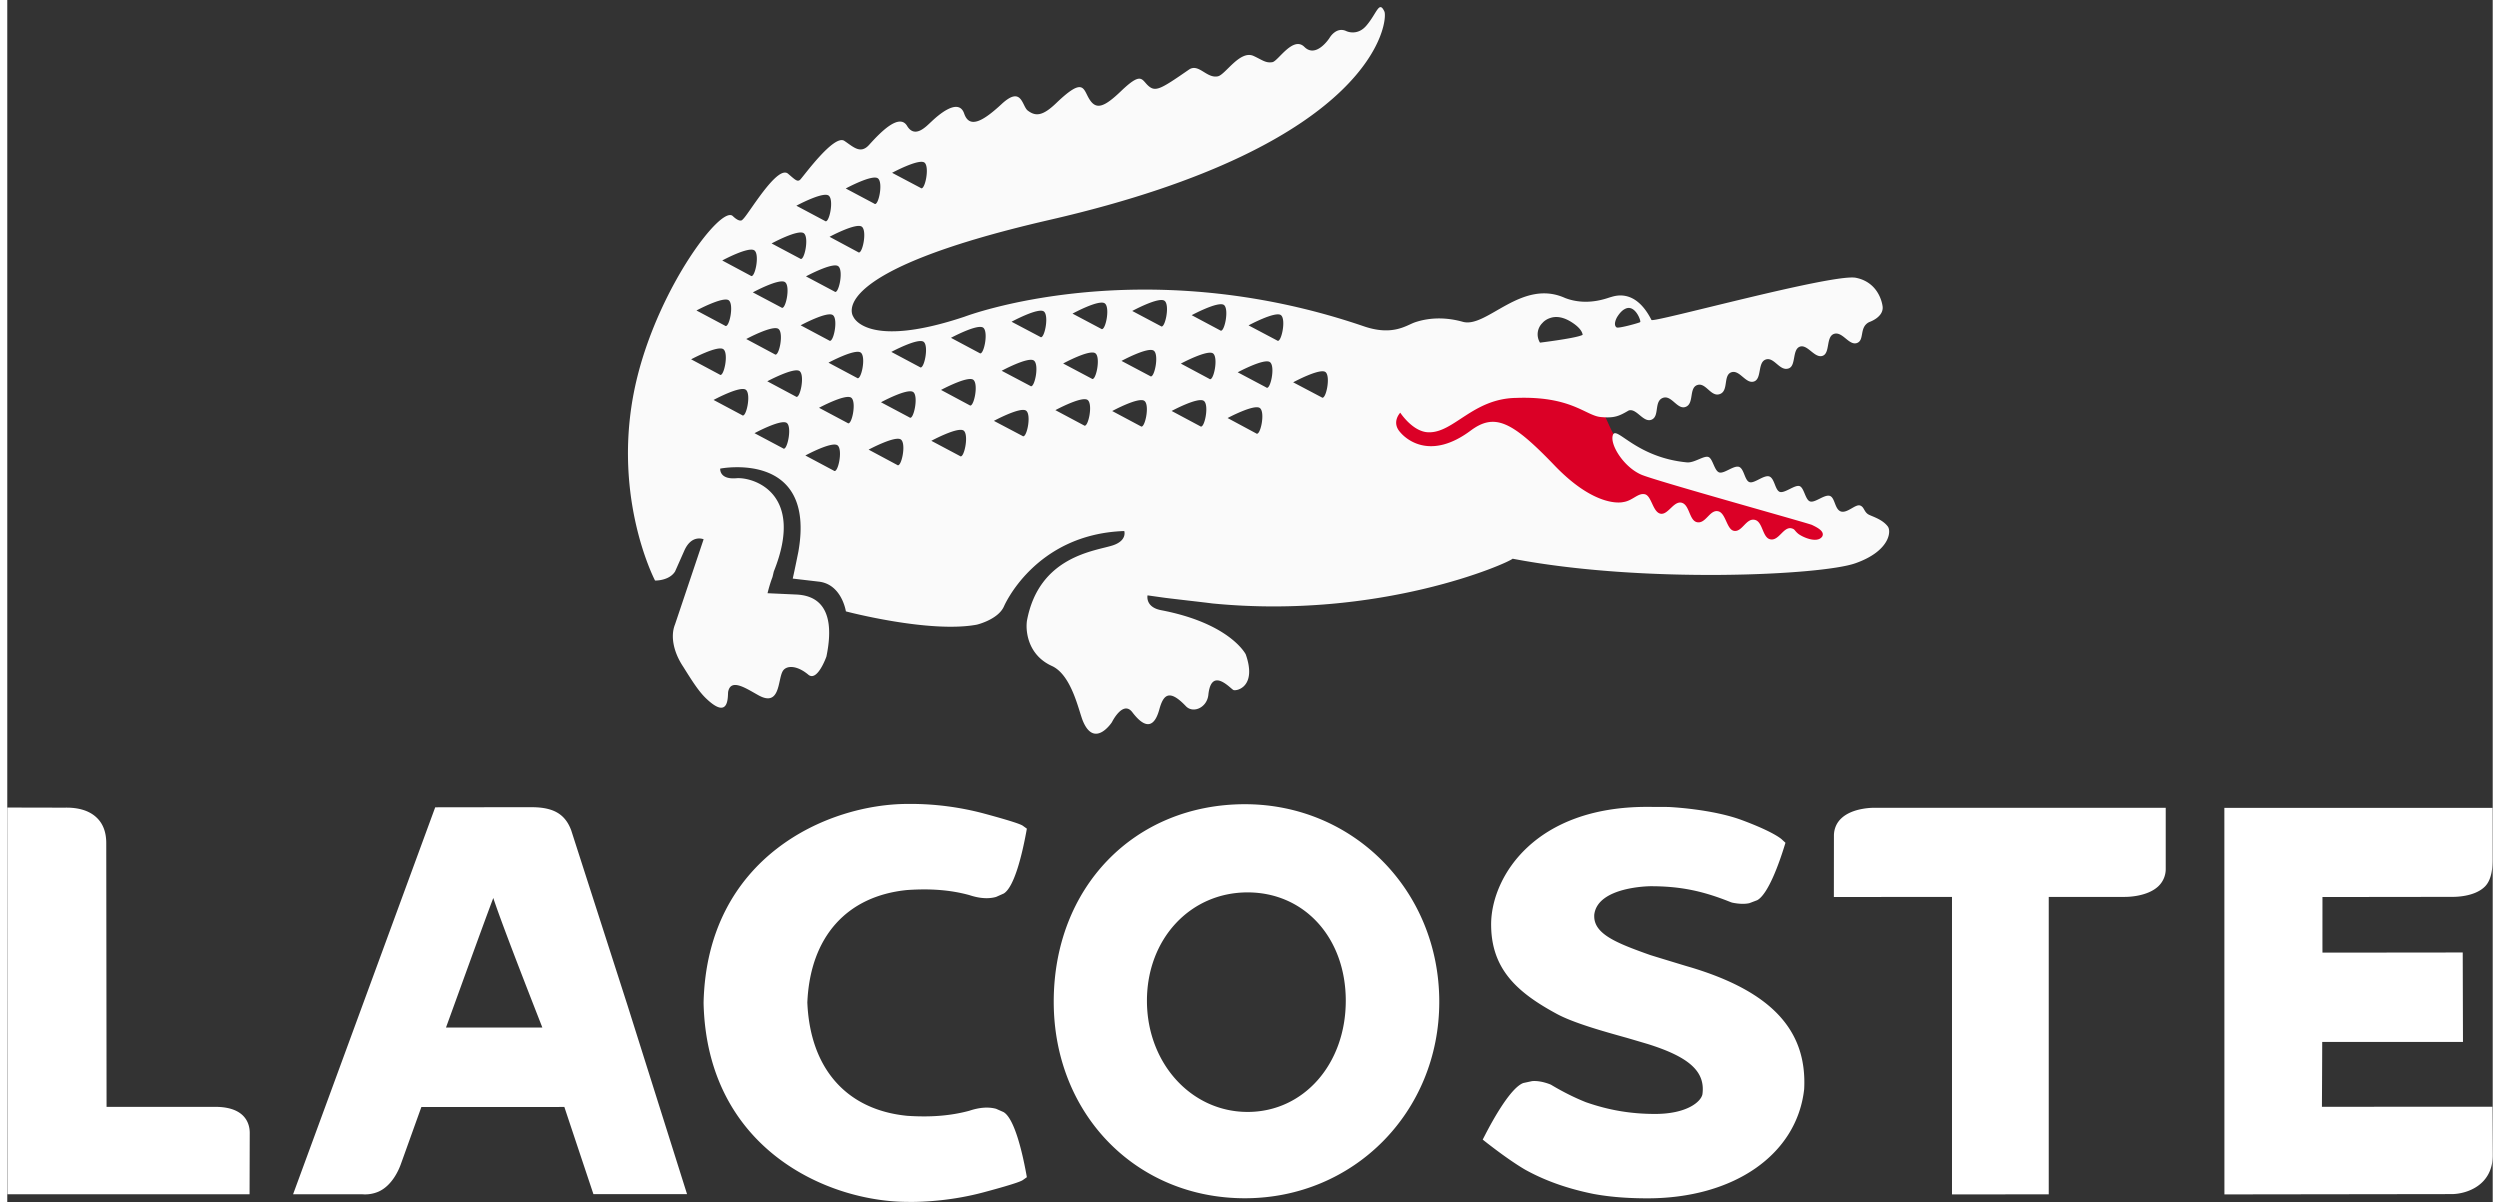 <svg xmlns="http://www.w3.org/2000/svg" height="1202" viewBox="1.947 .089 295.504 142.91" width="2500"><rect x="1.947" y=".089" width="295.504" height="142.91" fill="#333333" stroke="none"/><path d="m193.314 52.304c-1.405-1.871-1.648-5.18-4.497-5.474-2.766-.747-5.519-1.544-8.31-2.19l-16.398 2.669-1.921 8.838 26.515 3.458 6.916 4.612 18.061 1.92 8.454-3.073c-8.761-2.828-17.734-5.08-26.25-8.602-1.047-.482-1.773-1.364-2.57-2.158z" fill="#db0026" fill-rule="evenodd"/><path d="m225.528 62.681c-.592-.772-1.547-1.08-2.207-1.377-.646-.305-.553-.934-1.093-1.117-.552-.177-1.519.949-2.27.715-.75-.246-.695-1.648-1.321-1.855-.642-.202-1.757.849-2.34.662-.588-.17-.702-1.643-1.269-1.83-.56-.171-1.75.876-2.331.696-.583-.196-.62-1.63-1.268-1.843-.645-.198-1.778.874-2.34.68-.582-.179-.638-1.61-1.256-1.818-.625-.199-1.77.852-2.347.663-.594-.192-.756-1.662-1.297-1.84-.553-.169-1.631.699-2.509.649-6.089-.568-8.418-4.398-8.833-3.265-.406 1.11 1.27 3.811 3.376 4.723 1.68.73 19.817 5.752 20.293 5.976.463.229 1.608.739 1.2 1.4-.63.846-2.402.01-2.853-.364-.456-.379-.352-.517-.78-.632-.972-.23-1.511 1.541-2.539 1.304-.936-.21-.87-2.09-1.82-2.31-1.049-.254-1.524 1.528-2.522 1.296-.828-.187-.941-2.102-1.83-2.316-1.02-.247-1.483 1.54-2.546 1.292-.914-.214-.863-2.082-1.819-2.312-.955-.226-1.622 1.506-2.524 1.301-.905-.21-1.037-2.118-1.84-2.308-.823-.183-1.47.787-2.575.931 0 0-3.173.858-8.189-4.382-5.026-5.229-7.087-6.245-9.948-4.115-4.67 3.479-7.57 1.179-8.416.145-1.015-1.186.048-2.275.048-2.275s1.483 2.29 3.35 2.33c3.009.09 5.278-4.015 10.434-4.088 6.532-.235 8.235 2.085 10.02 2.27 1.654.162 2.206-.105 3.35-.77h-.006c.926-.329 1.731 1.46 2.701 1.1 1.026-.387.276-2.19 1.38-2.606 1.033-.37 1.707 1.443 2.695 1.075 1.039-.38.377-2.233 1.375-2.594 1.027-.371 1.627 1.46 2.693 1.069 1.071-.381.38-2.216 1.354-2.585 1.006-.367 1.733 1.435 2.721 1.083.936-.334.401-2.253 1.375-2.602 1.012-.363 1.665 1.445 2.743 1.049.886-.309.396-2.23 1.315-2.578.918-.343 1.77 1.438 2.726 1.08.896-.33.372-2.239 1.325-2.596 1.01-.364 1.789 1.416 2.743 1.08.945-.339.228-1.879 1.46-2.49 0 0 1.706-.561 1.598-1.813-.014-.21-.366-2.886-3.175-3.453-2.702-.543-24.034 5.357-24.31 5.017-1.963-3.88-4.479-2.801-4.862-2.715-.39.1-2.772 1.113-5.41.1-5.18-2.345-9.316 3.618-12.153 2.833-2.613-.734-4.61-.311-5.706.062-1.003.347-2.629 1.653-6.075.468-26.635-9.094-47.452-1.144-47.452-1.144-11.737 3.921-13.239 0-13.239 0s-3.863-5.247 23.334-11.505c39.09-8.98 40.27-23.84 39.807-24.78-.642-1.363-.887.243-2.174 1.72-1.08 1.228-2.336.621-2.336.621-1.23-.59-2.017.814-2.017.814s-1.582 2.456-2.981 1.06c-1.345-1.345-3.13 1.69-3.797 1.81-.799.14-1.189-.25-2.26-.742-1.606-.71-3.33 2.216-4.212 2.423-1.351.31-2.3-1.592-3.461-.79-3.474 2.4-4.02 2.733-4.956 1.8-.69-.707-.793-1.472-3.113.75-1.975 1.893-2.92 2.248-3.713 1.044-.816-1.212-.606-2.867-4 .39-1.62 1.555-2.448 1.585-3.376.886-.699-.525-.694-3.03-3.128-.762-2.206 2.04-3.808 2.935-4.432 1.123-.69-2.036-3.29.375-3.891.943-.624.567-1.96 2.068-2.897.519-.936-1.559-3.178.768-4.511 2.244-1.029 1.147-1.86.262-2.946-.466-1.233-.846-4.926 4.309-5.26 4.617-.338.294-.595 0-1.441-.717-1.3-1.102-4.807 5.022-5.375 5.421 0 0-.24.529-1.196-.384-1.36-1.294-8.583 8.213-11.309 18.97-3.487 13.79 2.069 24.366 2.069 24.366s1.669.05 2.38-1.077l1.081-2.438c.877-2.032 2.314-1.393 2.314-1.393l-3.406 10.139c-.538 1.335-.213 3.224.977 5.01 1.121 1.794 1.894 3.007 2.793 3.841 2.765 2.604 2.482-.476 2.554-.86.324-1.649 2.15-.383 3.583.407 2.601 1.46 2.312-1.764 2.882-2.815.396-.753 1.675-.787 3.063.376 1.08.903 2.155-2.156 2.155-2.156 1.348-6.52-1.82-7.274-3.533-7.37l-3.468-.158s.228-.992.589-1.921l.155-.658c3.782-9.425-2.539-11.244-4.43-11.094-2.086.186-1.94-1.143-1.94-1.143s11.424-2.25 9.294 9.866c0 0-.42 2.11-.673 3.21l3.14.367c2.701.337 3.181 3.533 3.181 3.533s9.937 2.627 15.573 1.577c0 0 2.519-.6 3.218-2.168 0 0 3.65-8.6 14.306-8.963 0 0 .375 1.113-1.328 1.693-2.04.688-8.842 1.228-10.255 9.04v.031c-.154 1.282.19 4.012 2.97 5.277 2.37 1.069 3.204 5.383 3.696 6.548 1.38 3.307 3.445.146 3.445.146s1.31-2.67 2.432-1.189c1.898 2.497 2.78 1.239 3.211-.351.472-1.716 1.159-2.465 3.146-.378.848.906 2.514.206 2.68-1.344.352-3.413 2.657-.7 2.987-.568.395.15 2.809-.393 1.458-4.242 0 0-1.825-3.668-10.053-5.25-1.93-.366-1.623-1.764-1.623-1.764l1.812.255c.54.088 5.325.619 5.835.7 20.07 1.98 35.299-4.828 35.757-5.313 15.59 2.987 36.79 1.969 40.77.535 4-1.41 4.298-3.746 3.838-4.369zm-32.191-24.879c.326-.525.634-.822.917-.965 1.21-.688 1.982 1.465 1.835 1.544-.007.004-.035.013-.047.018-.002.003-.002.011-.004.014-.19.092-2.524.754-2.754.602-.462-.32.053-1.213.053-1.213zm-8.864.681s.3-.38.884-.573c.576-.21 1.445-.245 2.597.497 1.325.842 1.291 1.5 1.291 1.5a1.665 1.665 0 0 1 -.169.066c-.96.372-4.9.855-4.9.855a1.888 1.888 0 0 1 .297-2.345zm-73.48-19.064c.662.51.028 3.449-.444 3.016l-3.402-1.8s3.168-1.711 3.846-1.216zm-5.533 1.877c.669.498.042 3.443-.432 3.005l-3.393-1.803c.001 0 3.153-1.713 3.825-1.202zm-1.914 5.745c.672.502.042 3.452-.438 3.026l-3.398-1.825s3.16-1.7 3.836-1.201zm-3.238 7.714-3.402-1.807s3.164-1.714 3.835-1.21c.68.502.03 3.45-.433 3.017zm-.64 5.819-3.393-1.808s3.157-1.706 3.83-1.213c.673.498.046 3.434-.438 3.02zm-.063-17.23c.675.501.038 3.433-.436 3.016l-3.404-1.813s3.17-1.712 3.84-1.203zm-2.951 4.479c.666.5.035 3.433-.434 3.016l-3.398-1.807s3.16-1.718 3.832-1.21zm-6.064 7.027s3.17-1.72 3.833-1.211c.676.498.04 3.437-.435 3.011zm2.604 7.36-3.39-1.814s3.162-1.702 3.83-1.2c.675.5.042 3.436-.44 3.014zm-2.418-12.347c.67.49.037 3.433-.438 3.008l-3.386-1.813s3.145-1.702 3.824-1.195zm-3.056 5.926c.673.498.042 3.454-.444 3.019l-3.39-1.804c.001 0 3.162-1.699 3.834-1.215zm-4.467 7.02s3.162-1.7 3.832-1.2c.678.496.033 3.444-.433 3.016zm6.062 6.64-3.395-1.809s3.164-1.713 3.836-1.21c.672.504.03 3.44-.441 3.02zm4.868 3.945-3.395-1.802s3.165-1.713 3.837-1.216c.666.494.023 3.453-.442 3.018zm1.522-6.157-3.397-1.815s3.164-1.7 3.836-1.213c.672.503.035 3.441-.439 3.028zm4.517 8.814-3.39-1.807s3.146-1.709 3.825-1.208c.67.505.047 3.43-.435 3.015zm1.63-5.672-3.392-1.806s3.157-1.7 3.827-1.198c.67.494.046 3.438-.435 3.004zm1.124-5.36-3.393-1.81s3.158-1.7 3.836-1.2c.673.505.03 3.432-.443 3.01zm4.773 10.347-3.394-1.818s3.159-1.697 3.836-1.204c.68.5.036 3.451-.442 3.022zm1.47-5.647-3.392-1.803s3.163-1.719 3.835-1.21c.662.485.025 3.435-.444 3.013zm1.23-5.982-3.393-1.808s3.16-1.695 3.837-1.203c.667.502.03 3.437-.444 3.01zm4.767 10.57-3.404-1.808s3.164-1.711 3.843-1.213c.666.515.023 3.456-.439 3.02zm1.14-6.04-3.392-1.817s3.164-1.704 3.833-1.209c.674.507.036 3.434-.44 3.025zm1.184-6.202-3.394-1.81s3.159-1.703 3.834-1.207c.67.513.036 3.443-.44 3.017zm5.108 9.854-3.397-1.791s3.163-1.71 3.827-1.213c.682.498.045 3.433-.43 3.004zm.93-5.95-3.403-1.798s3.161-1.707 3.829-1.215c.69.505.043 3.456-.427 3.013zm1.178-5.83-3.405-1.798s3.17-1.718 3.836-1.223c.671.507.036 3.456-.431 3.02zm5.2 10.523-3.396-1.81s3.154-1.711 3.833-1.21c.68.505.039 3.437-.438 3.02zm.926-5.555-3.398-1.802s3.167-1.723 3.833-1.21c.671.486.037 3.441-.435 3.012zm1.118-5.927-3.402-1.804s3.164-1.727 3.842-1.212c.672.503.043 3.435-.44 3.016zm4.705 11.585-3.388-1.807s3.158-1.716 3.83-1.204c.673.494.035 3.433-.442 3.011zm1.121-5.964-3.404-1.803s3.17-1.72 3.843-1.21c.666.504.03 3.437-.439 3.013zm1.272-5.937-3.399-1.804s3.165-1.72 3.838-1.208c.678.497.035 3.441-.44 3.012zm4.683 11.901-3.398-1.816s3.16-1.706 3.831-1.194c.671.493.047 3.432-.433 3.01zm1.087-5.633-3.39-1.814s3.156-1.692 3.827-1.21c.674.507.04 3.453-.437 3.024zm1.285-5.766-3.387-1.805s3.159-1.704 3.834-1.212c.662.5.027 3.443-.447 3.017zm4.28 12.25-3.398-1.826s3.164-1.693 3.836-1.188c.679.49.044 3.435-.439 3.014zm1.2-5.463-3.395-1.801s3.168-1.708 3.834-1.208c.679.509.023 3.442-.439 3.01zm1.297-5.58-3.404-1.799s3.167-1.71 3.843-1.222c.669.498.023 3.434-.439 3.02zm5.294 6.759-3.392-1.789s3.158-1.714 3.836-1.223c.667.506.031 3.444-.444 3.012z" fill="#fafafa"/><path d="m68.99 98.793c-.71-1.883-2.057-2.694-4.524-2.731-.225-.007-11.64.01-11.64.01l-16.898 46.008h8.225a4.018 4.018 0 0 0 1.96-.326c1.6-.73 2.385-2.585 2.613-3.218 0 .016 2.299-6.41 2.457-6.83l16.999-.006c.355 1.084 3.453 10.36 3.453 10.36h11.132l-7.061-22.39zm-3.428 23.463-11.455.002c1.236-3.382 4.312-11.94 5.625-15.404 1.135 3.494 5.8 15.289 5.83 15.402zm83.526-26.552h-.006c-13.167.018-22.718 9.902-22.718 23.49 0 13.315 9.762 23.36 22.724 23.36 12.955 0 23.114-10.254 23.114-23.36 0-13.174-10.159-23.49-23.114-23.49m.33 36.586c-6.712 0-11.972-5.804-11.972-13.22 0-7.347 5.147-12.882 11.964-12.882 6.768 0 11.676 5.414 11.676 12.882-.001 7.542-5.02 13.22-11.668 13.22zm52.571-17.223-.432-.126c.012.006-4.282-1.3-4.293-1.312l-.641-.228c-3.507-1.267-5.997-2.33-5.997-4.371v-.15c.348-3.389 6.64-3.425 6.7-3.425 3.469 0 6.136.53 9.514 1.888l.072.027.145.042c.78.158 1.463.18 2.016.057l.935-.354c1.343-.738 2.678-4.65 3.19-6.297l.166-.528-.413-.38c-.162-.155-1.146-.965-4.725-2.3-3.64-1.364-8.795-1.577-8.795-1.577l-2.544-.011c-13.283 0-18.354 8.197-18.515 13.702-.11 5.485 3.013 8.308 7.732 10.872 1.974 1.094 5.58 2.1 8.195 2.831-.013-.012 2.707.794 2.707.794 4.948 1.554 6.839 3.28 6.487 5.958-.158.885-1.83 2.35-5.629 2.35-2.89 0-5.502-.444-8.221-1.393-1.306-.519-2.657-1.189-4.084-2.036l-.069-.043-.146-.063c-.79-.295-1.497-.418-2.104-.367l-1.045.225c-1.525.571-3.646 4.443-4.494 6.08l-.334.647.577.457c.102.069 2.462 1.945 4.467 3.119 2.36 1.308 5.011 2.255 8.14 2.888 1.262.23 3.266.52 6.405.52 10.293 0 17.77-5.213 18.63-12.977.374-7.044-3.948-11.64-13.597-14.519zm22.004-18.938c-.427-.007-2.673.037-3.964 1.231-.594.546-.905 1.276-.905 2.098l-.007 7.279s12.418-.01 14.044-.01v35.37l11.504-.01v-35.36c1.534-.002 9.039-.002 9.039-.002.425 0 2.666-.048 3.961-1.237a2.82 2.82 0 0 0 .908-2.104v-7.255zm-197.328 35.556h-12.914c0-1.696-.036-31.36-.036-31.36 0-1.302-.39-2.335-1.173-3.057-1.251-1.175-3.114-1.169-3.809-1.154l-6.786-.015.017 45.98h28.79l.02-7.307c0-.935-.399-3.087-4.109-3.087zm82.315-25.782c2.79-.186 5.138 0 7.353.606 1.189.397 2.263.476 3.173.219l.918-.408c1.288-.793 2.21-4.835 2.645-7.164l.1-.546-.47-.338c-.117-.085-.483-.341-4.652-1.466a33.985 33.985 0 0 0 -8.842-1.137l-.184.002c-9.528 0-23.876 6.289-24.287 23.606v.098c.411 17.323 14.76 23.61 24.294 23.61l.177.007c1.666.007 5.04-.13 8.842-1.15 4.17-1.116 4.535-1.375 4.657-1.462l.466-.33-.1-.549c-.435-2.342-1.357-6.375-2.645-7.174v-.006l-.915-.403c-.913-.249-1.988-.168-3.194.237-2.203.592-4.55.784-7.37.598-7.216-.706-11.55-5.617-11.877-13.466.326-7.774 4.661-12.684 11.91-13.384zm183.675 36.155c1.777-.039 4.796-1.086 4.796-4.619l-.034-5.77-20.273.01s.034-6.614.034-7.71h16.735l-.029-10.637s-15.02.018-16.677.018c-.004-1.258 0-5.347 0-6.612 1.657 0 15.363-.019 15.363-.019.421.007 2.715.009 3.957-1.23.868-.87.908-2.453.908-3.278v-6.073h-31.891l.006 45.957z" fill="#ffffff"/></svg>